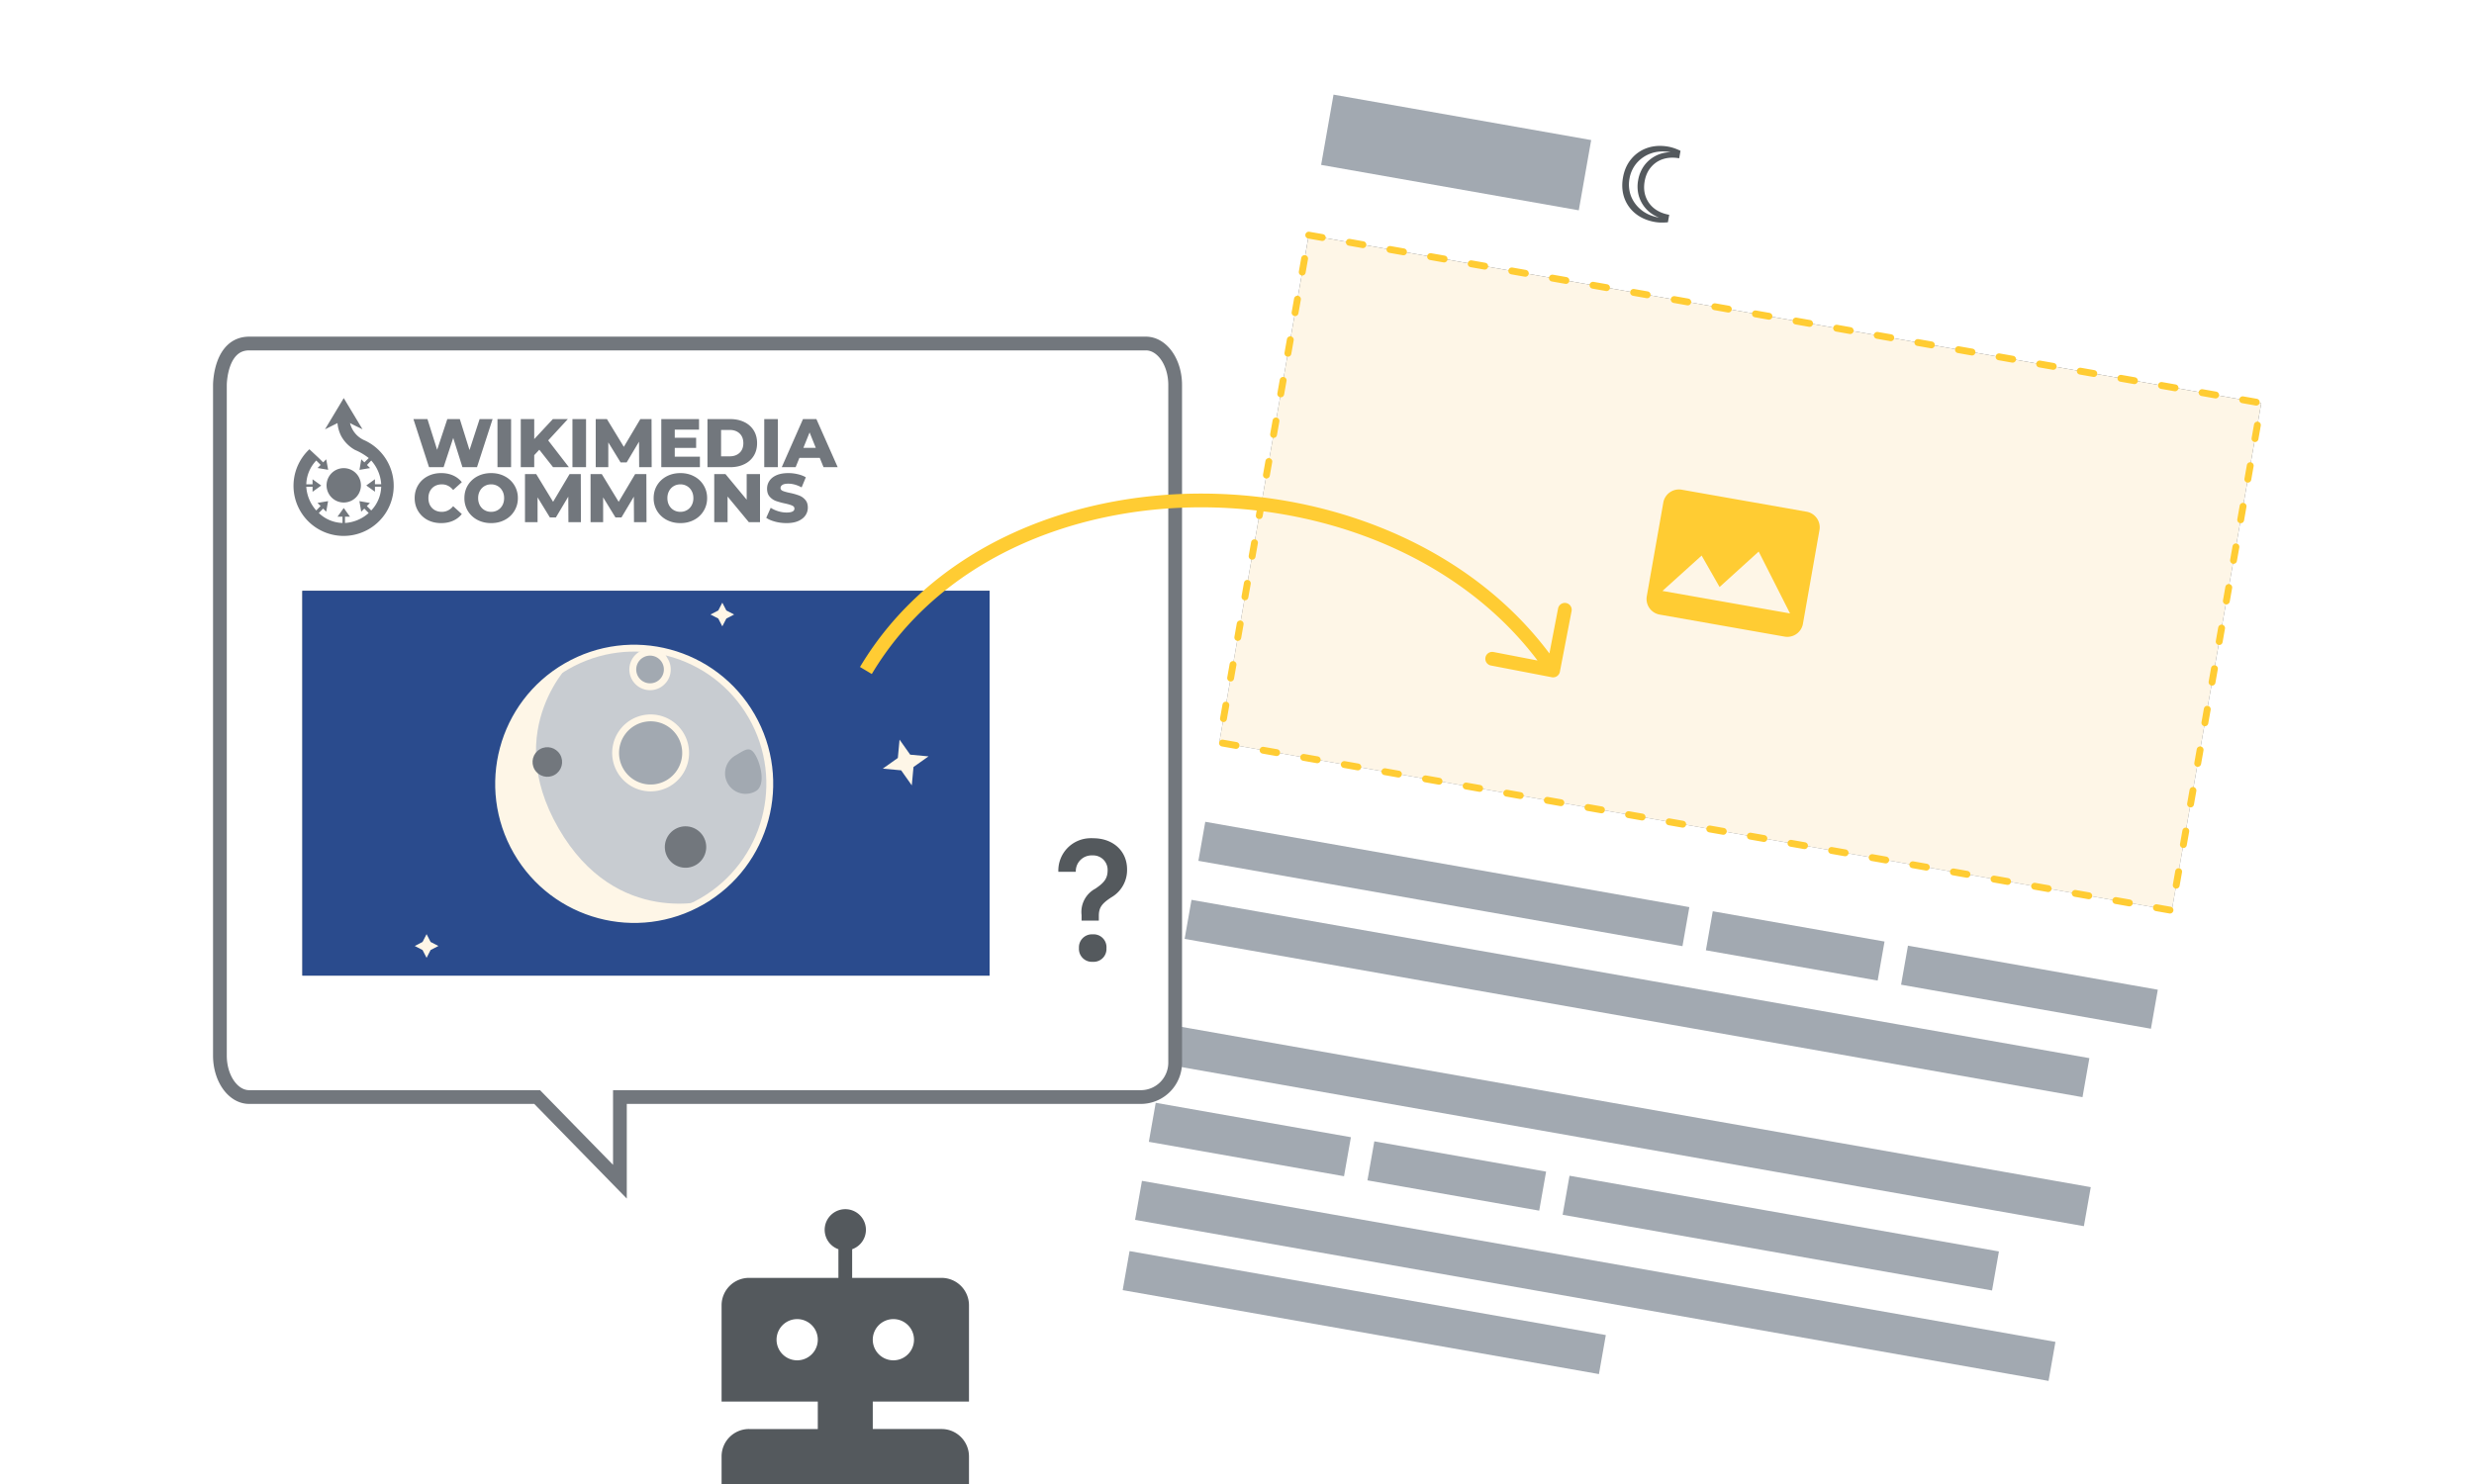 <svg xmlns="http://www.w3.org/2000/svg" width="360" height="216" fill="none" viewBox="0 0 360 216">
	<g clip-path="url(#clip0)">
		<g filter="url(#filter0_d)">
			<path fill="#fff" d="m184.056 4 161.328 28.447-34.055 193.139L150 197.14z"/>
		</g>
		<path fill="#A2A9B1" d="m164.366 182.101 69.303 12.22-1.002 5.68-69.303-12.22zm1.803-10.225 132.925 23.438-1.001 5.68-132.926-23.438zm62.217-.743 62.486 11.018-1.002 5.68-62.486-11.018zm-60.214-10.618 28.403 5.008-1.002 5.68-28.403-5.008zm31.811 5.61 24.994 4.407-1.001 5.68-24.995-4.407zm-29.808-16.971 134.062 23.639-1.002 5.68-134.062-23.639zm3.206-18.178 130.653 23.038-1.001 5.68-130.654-23.038zm104.254 6.669 36.356 6.41-1.001 5.68-36.357-6.41zm-28.404-5.009 24.994 4.407-1.001 5.68-24.995-4.407zm-73.847-13.021 70.44 12.42-1.002 5.68-70.44-12.42zm18.662-105.84 37.492 6.61-1.803 10.226-37.492-6.61z"/>
		<path fill="url(#paint0_linear)" d="M190.44 34.225h140.744v74.987H190.44z" transform="rotate(10 190.44 34.225)"/>
		<path fill="#FEF6E7" d="m190.44 34.225 138.606 24.44-13.022 73.848-138.605-24.44z"/>
		<path stroke="#FC3" stroke-dasharray="2 4" stroke-linecap="round" d="m190.44 34.225 138.606 24.44-13.022 73.848-138.605-24.44z"/>
		<path fill="#54595D" d="M240.81 32.31c-1.103-.194-2.04-.598-2.809-1.21a5.107 5.107 0 0 1-1.631-2.27c-.326-.913-.394-1.91-.203-2.992s.6-1.99 1.228-2.725a5.177 5.177 0 0 1 2.327-1.588c.932-.312 1.939-.372 3.021-.182.568.1 1.165.303 1.794.609l-.192 1.087c-.861-.152-1.648-.112-2.361.12a3.81 3.81 0 0 0-1.752 1.186c-.465.546-.769 1.229-.914 2.048-.142.81-.09 1.555.158 2.238a3.815 3.815 0 0 0 1.241 1.713c.591.462 1.316.768 2.178.92l-.192 1.088c-.706.07-1.337.056-1.893-.042zm.6-.641c-.76-.297-1.389-.722-1.887-1.275a4.837 4.837 0 0 1-1.061-1.91 5.074 5.074 0 0 1-.089-2.257 5.068 5.068 0 0 1 .856-2.091 4.828 4.828 0 0 1 1.65-1.432c.657-.35 1.394-.534 2.209-.553-1.04-.183-1.981-.127-2.824.169a4.824 4.824 0 0 0-2.102 1.416 4.68 4.68 0 0 0-1.05 2.268 4.773 4.773 0 0 0 .208 2.506 4.87 4.87 0 0 0 1.494 2.035c.691.566 1.556.94 2.596 1.124z"/>
		<path fill="#FC3" fill-rule="evenodd" d="m262.886 74.482-18.178-3.205a2.307 2.307 0 0 0-2.673 1.871l-2.404 13.634a2.308 2.308 0 0 0 1.872 2.673l18.177 3.205a2.307 2.307 0 0 0 2.673-1.872l2.404-13.633a2.306 2.306 0 0 0-1.871-2.673zm-20.976 11.53 5.699-5.145 2.614 4.573 5.689-5.159 4.563 9.005-18.565-3.274z" clip-rule="evenodd"/>
		<path fill="#fff" stroke="#72777D" stroke-width="2" d="M32 153.638v-97.6S32 50 36.261 50H166.74c2.353 0 4.261 2.703 4.261 6.038v98.639a5 5 0 0 1-5 5H90.206V172l-12.043-12.323H36.261c-2.353 0-4.261-2.704-4.261-6.039z"/>
		<path fill="#54595D" fill-rule="evenodd" d="M157.003 137.994a1.89 1.89 0 0 1 1.77-1.998h.23a1.868 1.868 0 0 1 2 1.728c.01.09.01.18 0 .27a1.868 1.868 0 0 1-1.73 1.998c-.089.01-.18.01-.27 0a1.88 1.88 0 0 1-2-1.748 1.045 1.045 0 0 1 0-.25zm2.061-15.986c2.94 0 4.94 1.888 4.94 4.526a4.585 4.585 0 0 1-2.29 4.076c-1.42.92-1.82 1.529-1.82 2.708v.68h-2.51v-.81a3.835 3.835 0 0 1 2-3.837c1.34-.899 1.79-1.528 1.79-2.707a2.1 2.1 0 0 0-2.08-2.139h-.17a2.298 2.298 0 0 0-2.38 2.219v.169h-2.54a4.706 4.706 0 0 1 4.51-4.885c.183-.011.366-.011.55 0zM122 185.998h-13.01a3.994 3.994 0 0 0-3.99 3.994v14.006h14v4h-10.01a3.985 3.985 0 0 0-3.99 4v4h36v-4c0-2.21-1.786-4-3.99-4H127v-4h14v-14.006a3.992 3.992 0 0 0-3.99-3.994H124v-4.17a2.999 2.999 0 0 0-1-5.828 3 3 0 0 0-1 5.828v4.17zm8 12a3 3 0 1 1 0-6 3 3 0 0 1 0 6zm-14 0a3 3 0 1 1 0-6 3 3 0 0 1 0 6z" clip-rule="evenodd"/>
		<g filter="url(#filter1_dd)">
			<path fill="url(#paint1_linear)" d="M44 86h100v56H44z"/>
			<path fill="#2A4B8D" d="M44 86h100v56H44z" style="mix-blend-mode:overlay"/>
			<path fill="#FEF6E7" d="m135.112 110.09-2.186 1.55-.248 2.67-1.549-2.188-2.667-.248 2.186-1.551.248-2.67 1.548 2.189 2.668.248zm-30.005-22.37.587 1.135 1.134.588-1.134.587-.587 1.136-.587-1.136-1.134-.587 1.134-.588.587-1.136zm-43.034 48.246.587 1.136 1.135.587-1.135.587-.587 1.136-.586-1.136-1.135-.587 1.135-.587.586-1.136z"/>
			<path fill="#C8CCD1" stroke="#FEF6E7" d="M109.368 104.215c5.448 9.445 2.215 21.521-7.219 26.974-9.435 5.452-21.499 2.217-26.946-7.228-5.447-9.445-2.215-21.521 7.22-26.974 9.434-5.452 21.498-2.216 26.945 7.228z"/>
			<g filter="url(#filter2_i)">
				<path fill="#FEF6E7" d="M80.274 120.563c8.451 14.654 22.165 10.391 22.165 10.391-9.875 5.707-22.373 2.543-27.916-7.067-5.542-9.61-2.03-22.027 7.844-27.734 0 0-10.544 9.757-2.093 24.41z"/>
			</g>
			<ellipse fill="#72777D" rx="3.013" ry="3.015" transform="rotate(-30.025 279.735 -124.337) skewX(-.051)"/>
			<path fill="#A2A9B1" d="M109.932 109.914c.825 1.43 1.482 4.407.054 5.232a2.985 2.985 0 0 1-4.08-1.094 2.992 2.992 0 0 1 1.094-4.084c1.428-.825 2.107-1.484 2.932-.054z"/>
			<ellipse fill="#72777D" rx="2.152" ry="2.153" transform="rotate(-30.025 246.604 -93.032) skewX(-.051)"/>
			<path fill="#A2A9B1" stroke="#FEF6E7" d="M99.088 107.039a5.103 5.103 0 0 1-1.865 6.966 5.091 5.091 0 0 1-6.96-1.867 5.102 5.102 0 0 1 1.865-6.966 5.091 5.091 0 0 1 6.96 1.867zm-2.321-10.853a2.517 2.517 0 0 1-.92 3.435 2.51 2.51 0 0 1-3.431-.92 2.517 2.517 0 0 1 .92-3.436 2.511 2.511 0 0 1 3.431.92z"/>
		</g>
		<path fill="#FC3" d="M225.811 98.574a1 1 0 0 0 1.171-.793l1.703-8.837a1 1 0 0 0-1.964-.378l-1.514 7.855-7.855-1.513a1 1 0 1 0-.379 1.963l8.838 1.703zm-98.952-.47c9.768-16.362 28.88-24.385 48.385-24.262 19.504.124 39.155 8.397 49.928 24.31l1.656-1.12c-11.227-16.586-31.576-25.063-51.572-25.19-19.995-.126-39.883 8.1-50.115 25.238l1.718 1.025z"/>
		<path fill="#72777D" fill-rule="evenodd" d="M50.93 61.57a3.68 3.68 0 0 0 2.18 2.55 7.29 7.29 0 1 1-8.09 1.27l1.36 1.27.64.64.45-.45.28 1.53-1.54-.26.45-.45-.64-.64a5.21 5.21 0 0 0-1.45 3.46h.91v-.73l1.26.91-1.26.91v-.73h-.91a5.69 5.69 0 0 0 1.45 3.45l.63-.65-.45-.45 1.54-.26-.27 1.54-.45-.45-.63.64a5.21 5.21 0 0 0 3.45 1.45v-.91h-.73l.91-1.27.91 1.27h-.73v.91a5.69 5.69 0 0 0 3.45-1.45l-.64-.64-.45.45-.26-1.54 1.53.27-.45.45.64.64a5.21 5.21 0 0 0 1.45-3.46h-.91v.73l-1.26-.91 1.26-.91v.73h.91a5.69 5.69 0 0 0-1.45-3.45l-.62.65.45.45-1.54.26.26-1.54.45.45.64-.63a8.862 8.862 0 0 0-2-1.18 5.13 5.13 0 0 1-2-2 5.08 5.08 0 0 1-.55-1.91l-1.82.91 2.73-4.55 2.73 4.54s-1.73-.82-1.82-.91zm-.91 11.57a2.5 2.5 0 1 0 0-5 2.5 2.5 0 0 0 0 5z" clip-rule="evenodd"/>
		<path fill="#72777D" d="m71.68 61-2.27 7h-2.12l-1.34-4.26-1.4 4.26h-2.12l-2.27-7h2.04l1.41 4.47L65.09 61h1.82l1.41 4.51L69.79 61h1.89zm.71 0h1.98v7h-1.98v-7zm6.088 4.46-.74.79V68h-1.96v-7h1.96v2.91l2.71-2.91h2.18l-2.86 3.1 3.01 3.9h-2.3l-2-2.54zm4.82-4.46h1.98v7h-1.98v-7zm9.708 7-.02-3.71-1.8 3.02h-.88l-1.79-2.92V68h-1.83v-7h1.63l2.46 4.04 2.4-4.04h1.63l.02 7h-1.82zm8.841-1.53V68h-5.62v-7h5.49v1.53h-3.53v1.18h3.11v1.48h-3.11v1.28h3.66zm1.099-5.47h3.31c.767 0 1.447.143 2.04.43a3.243 3.243 0 0 1 1.38 1.22c.327.527.49 1.143.49 1.85 0 .707-.163 1.323-.49 1.85a3.243 3.243 0 0 1-1.38 1.22c-.593.287-1.273.43-2.04.43h-3.31v-7zm3.23 5.42c.6 0 1.08-.17 1.44-.51.367-.34.55-.81.55-1.41 0-.6-.183-1.07-.55-1.41-.36-.34-.84-.51-1.44-.51h-1.25v3.84h1.25zm5.032-5.42h1.98v7h-1.98v-7zm8.078 5.64h-2.96l-.55 1.36h-2.02l3.09-7h1.95l3.1 7h-2.06l-.55-1.36zm-.58-1.46-.9-2.24-.9 2.24h1.8zM64.19 76.14c-.733 0-1.393-.153-1.98-.46a3.522 3.522 0 0 1-1.37-1.3c-.333-.553-.5-1.18-.5-1.88s.167-1.327.5-1.88a3.45 3.45 0 0 1 1.37-1.29c.587-.313 1.247-.47 1.98-.47.64 0 1.217.113 1.73.34.513.227.94.553 1.28.98l-1.26 1.14c-.453-.547-1.003-.82-1.65-.82-.38 0-.72.083-1.02.25a1.77 1.77 0 0 0-.69.71c-.16.3-.24.647-.24 1.04s.08.743.24 1.05c.167.3.397.533.69.7.3.167.64.25 1.02.25.647 0 1.197-.273 1.65-.82l1.26 1.14c-.34.427-.767.753-1.28.98-.513.227-1.09.34-1.73.34zm7.276 0c-.74 0-1.406-.157-2-.47a3.577 3.577 0 0 1-1.39-1.3 3.553 3.553 0 0 1-.5-1.87c0-.693.167-1.317.5-1.87.34-.553.804-.987 1.39-1.3.594-.313 1.26-.47 2-.47s1.404.157 1.99.47a3.487 3.487 0 0 1 1.39 1.3 3.5 3.5 0 0 1 .51 1.87 3.5 3.5 0 0 1-.51 1.87 3.487 3.487 0 0 1-1.39 1.3c-.586.313-1.25.47-1.99.47zm0-1.64c.354 0 .674-.083.96-.25.287-.167.514-.4.68-.7.167-.307.25-.657.25-1.05s-.083-.74-.25-1.04a1.79 1.79 0 0 0-.68-.71 1.874 1.874 0 0 0-.96-.25c-.353 0-.673.083-.96.25a1.79 1.79 0 0 0-.68.71c-.166.3-.25.647-.25 1.04s.084.743.25 1.05c.167.3.394.533.68.7.287.167.607.25.96.25zM82.713 76l-.02-3.71-1.8 3.02h-.88l-1.79-2.92V76h-1.83v-7h1.63l2.46 4.04 2.4-4.04h1.63l.02 7h-1.82zm9.541 0-.02-3.71-1.8 3.02h-.88l-1.79-2.92V76h-1.83v-7h1.63l2.46 4.04 2.4-4.04h1.63l.02 7h-1.82zm6.751.14c-.74 0-1.406-.157-2-.47a3.576 3.576 0 0 1-1.39-1.3 3.553 3.553 0 0 1-.5-1.87c0-.693.167-1.317.5-1.87.34-.553.804-.987 1.39-1.3.594-.313 1.26-.47 2-.47s1.404.157 1.99.47a3.48 3.48 0 0 1 1.39 1.3 3.5 3.5 0 0 1 .51 1.87 3.5 3.5 0 0 1-.51 1.87 3.48 3.48 0 0 1-1.39 1.3c-.586.313-1.25.47-1.99.47zm0-1.64c.354 0 .674-.083.96-.25.287-.167.514-.4.68-.7a2.16 2.16 0 0 0 .25-1.05c0-.393-.083-.74-.25-1.04a1.785 1.785 0 0 0-.68-.71 1.875 1.875 0 0 0-.96-.25c-.353 0-.673.083-.96.25a1.79 1.79 0 0 0-.68.71c-.166.3-.25.647-.25 1.04s.084.743.25 1.05c.167.3.394.533.68.7.287.167.607.25.96.25zm11.587-5.5v7h-1.63l-3.09-3.73V76h-1.94v-7h1.63l3.09 3.73V69h1.94zm3.857 7.14c-.567 0-1.117-.07-1.65-.21-.533-.14-.967-.327-1.3-.56l.65-1.46c.313.207.677.373 1.09.5.413.127.82.19 1.22.19.76 0 1.14-.19 1.14-.57 0-.2-.11-.347-.33-.44-.213-.1-.56-.203-1.04-.31a10.553 10.553 0 0 1-1.32-.36 2.265 2.265 0 0 1-.91-.63c-.253-.287-.38-.673-.38-1.16 0-.427.117-.81.35-1.15.233-.347.58-.62 1.04-.82.467-.2 1.037-.3 1.71-.3.46 0 .913.053 1.36.16.447.1.84.25 1.18.45l-.61 1.47c-.667-.36-1.313-.54-1.94-.54-.393 0-.68.06-.86.18-.18.113-.27.263-.27.45s.107.327.32.42c.213.093.557.19 1.03.29a8.95 8.95 0 0 1 1.32.37c.353.127.657.333.91.62.26.28.39.663.39 1.15 0 .42-.117.8-.35 1.14-.233.34-.583.613-1.05.82-.467.2-1.033.3-1.7.3z"/>
	</g>
	<defs>
		<filter id="filter0_d" width="199.384" height="225.586" x="148" y="3" color-interpolation-filters="sRGB" filterUnits="userSpaceOnUse">
			<feFlood flood-opacity="0" result="BackgroundImageFix"/>
			<feColorMatrix in="SourceAlpha" result="hardAlpha" values="0 0 0 0 0 0 0 0 0 0 0 0 0 0 0 0 0 0 127 0"/>
			<feOffset dy="1"/>
			<feGaussianBlur stdDeviation="1"/>
			<feColorMatrix values="0 0 0 0 0 0 0 0 0 0 0 0 0 0 0 0 0 0 0.1 0"/>
			<feBlend in2="BackgroundImageFix" result="effect1_dropShadow"/>
			<feBlend in="SourceGraphic" in2="effect1_dropShadow" result="shape"/>
		</filter>
		<filter id="filter1_dd" width="102" height="58" x="43" y="85" color-interpolation-filters="sRGB" filterUnits="userSpaceOnUse">
			<feFlood flood-opacity="0" result="BackgroundImageFix"/>
			<feColorMatrix in="SourceAlpha" result="hardAlpha" values="0 0 0 0 0 0 0 0 0 0 0 0 0 0 0 0 0 0 127 0"/>
			<feOffset dx="1" dy="1"/>
			<feComposite in2="hardAlpha" operator="out"/>
			<feColorMatrix values="0 0 0 0 0 0 0 0 0 0 0 0 0 0 0 0 0 0 0.25 0"/>
			<feBlend in2="BackgroundImageFix" result="effect1_dropShadow"/>
			<feColorMatrix in="SourceAlpha" result="hardAlpha" values="0 0 0 0 0 0 0 0 0 0 0 0 0 0 0 0 0 0 127 0"/>
			<feOffset dx="-1" dy="-1"/>
			<feComposite in2="hardAlpha" operator="out"/>
			<feColorMatrix values="0 0 0 0 0 0 0 0 0 0 0 0 0 0 0 0 0 0 0.25 0"/>
			<feBlend in2="effect1_dropShadow" result="effect2_dropShadow"/>
			<feBlend in="SourceGraphic" in2="effect2_dropShadow" result="shape"/>
		</filter>
		<filter id="filter2_i" width="30.543" height="37.641" x="71.895" y="96.153" color-interpolation-filters="sRGB" filterUnits="userSpaceOnUse">
			<feFlood flood-opacity="0" result="BackgroundImageFix"/>
			<feBlend in="SourceGraphic" in2="BackgroundImageFix" result="shape"/>
			<feColorMatrix in="SourceAlpha" result="hardAlpha" values="0 0 0 0 0 0 0 0 0 0 0 0 0 0 0 0 0 0 127 0"/>
			<feOffset dx="1"/>
			<feComposite in2="hardAlpha" k2="-1" k3="1" operator="arithmetic"/>
			<feColorMatrix values="0 0 0 0 0 0 0 0 0 0 0 0 0 0 0 0 0 0 0.25 0"/>
			<feBlend in2="shape" result="effect1_innerShadow"/>
		</filter>
		<linearGradient id="paint0_linear" x1="260.813" x2="260.813" y1="34.225" y2="109.212" gradientUnits="userSpaceOnUse">
			<stop stop-color="#54595D"/>
			<stop offset="1" stop-color="#72777D"/>
		</linearGradient>
		<linearGradient id="paint1_linear" x1="94" x2="94" y1="86" y2="142" gradientUnits="userSpaceOnUse">
			<stop stop-color="#54595D"/>
			<stop offset="1" stop-color="#72777D"/>
		</linearGradient>
		<clipPath id="clip0">
			<path fill="#fff" d="M0 0h360v216H0z"/>
		</clipPath>
	</defs>
</svg>
